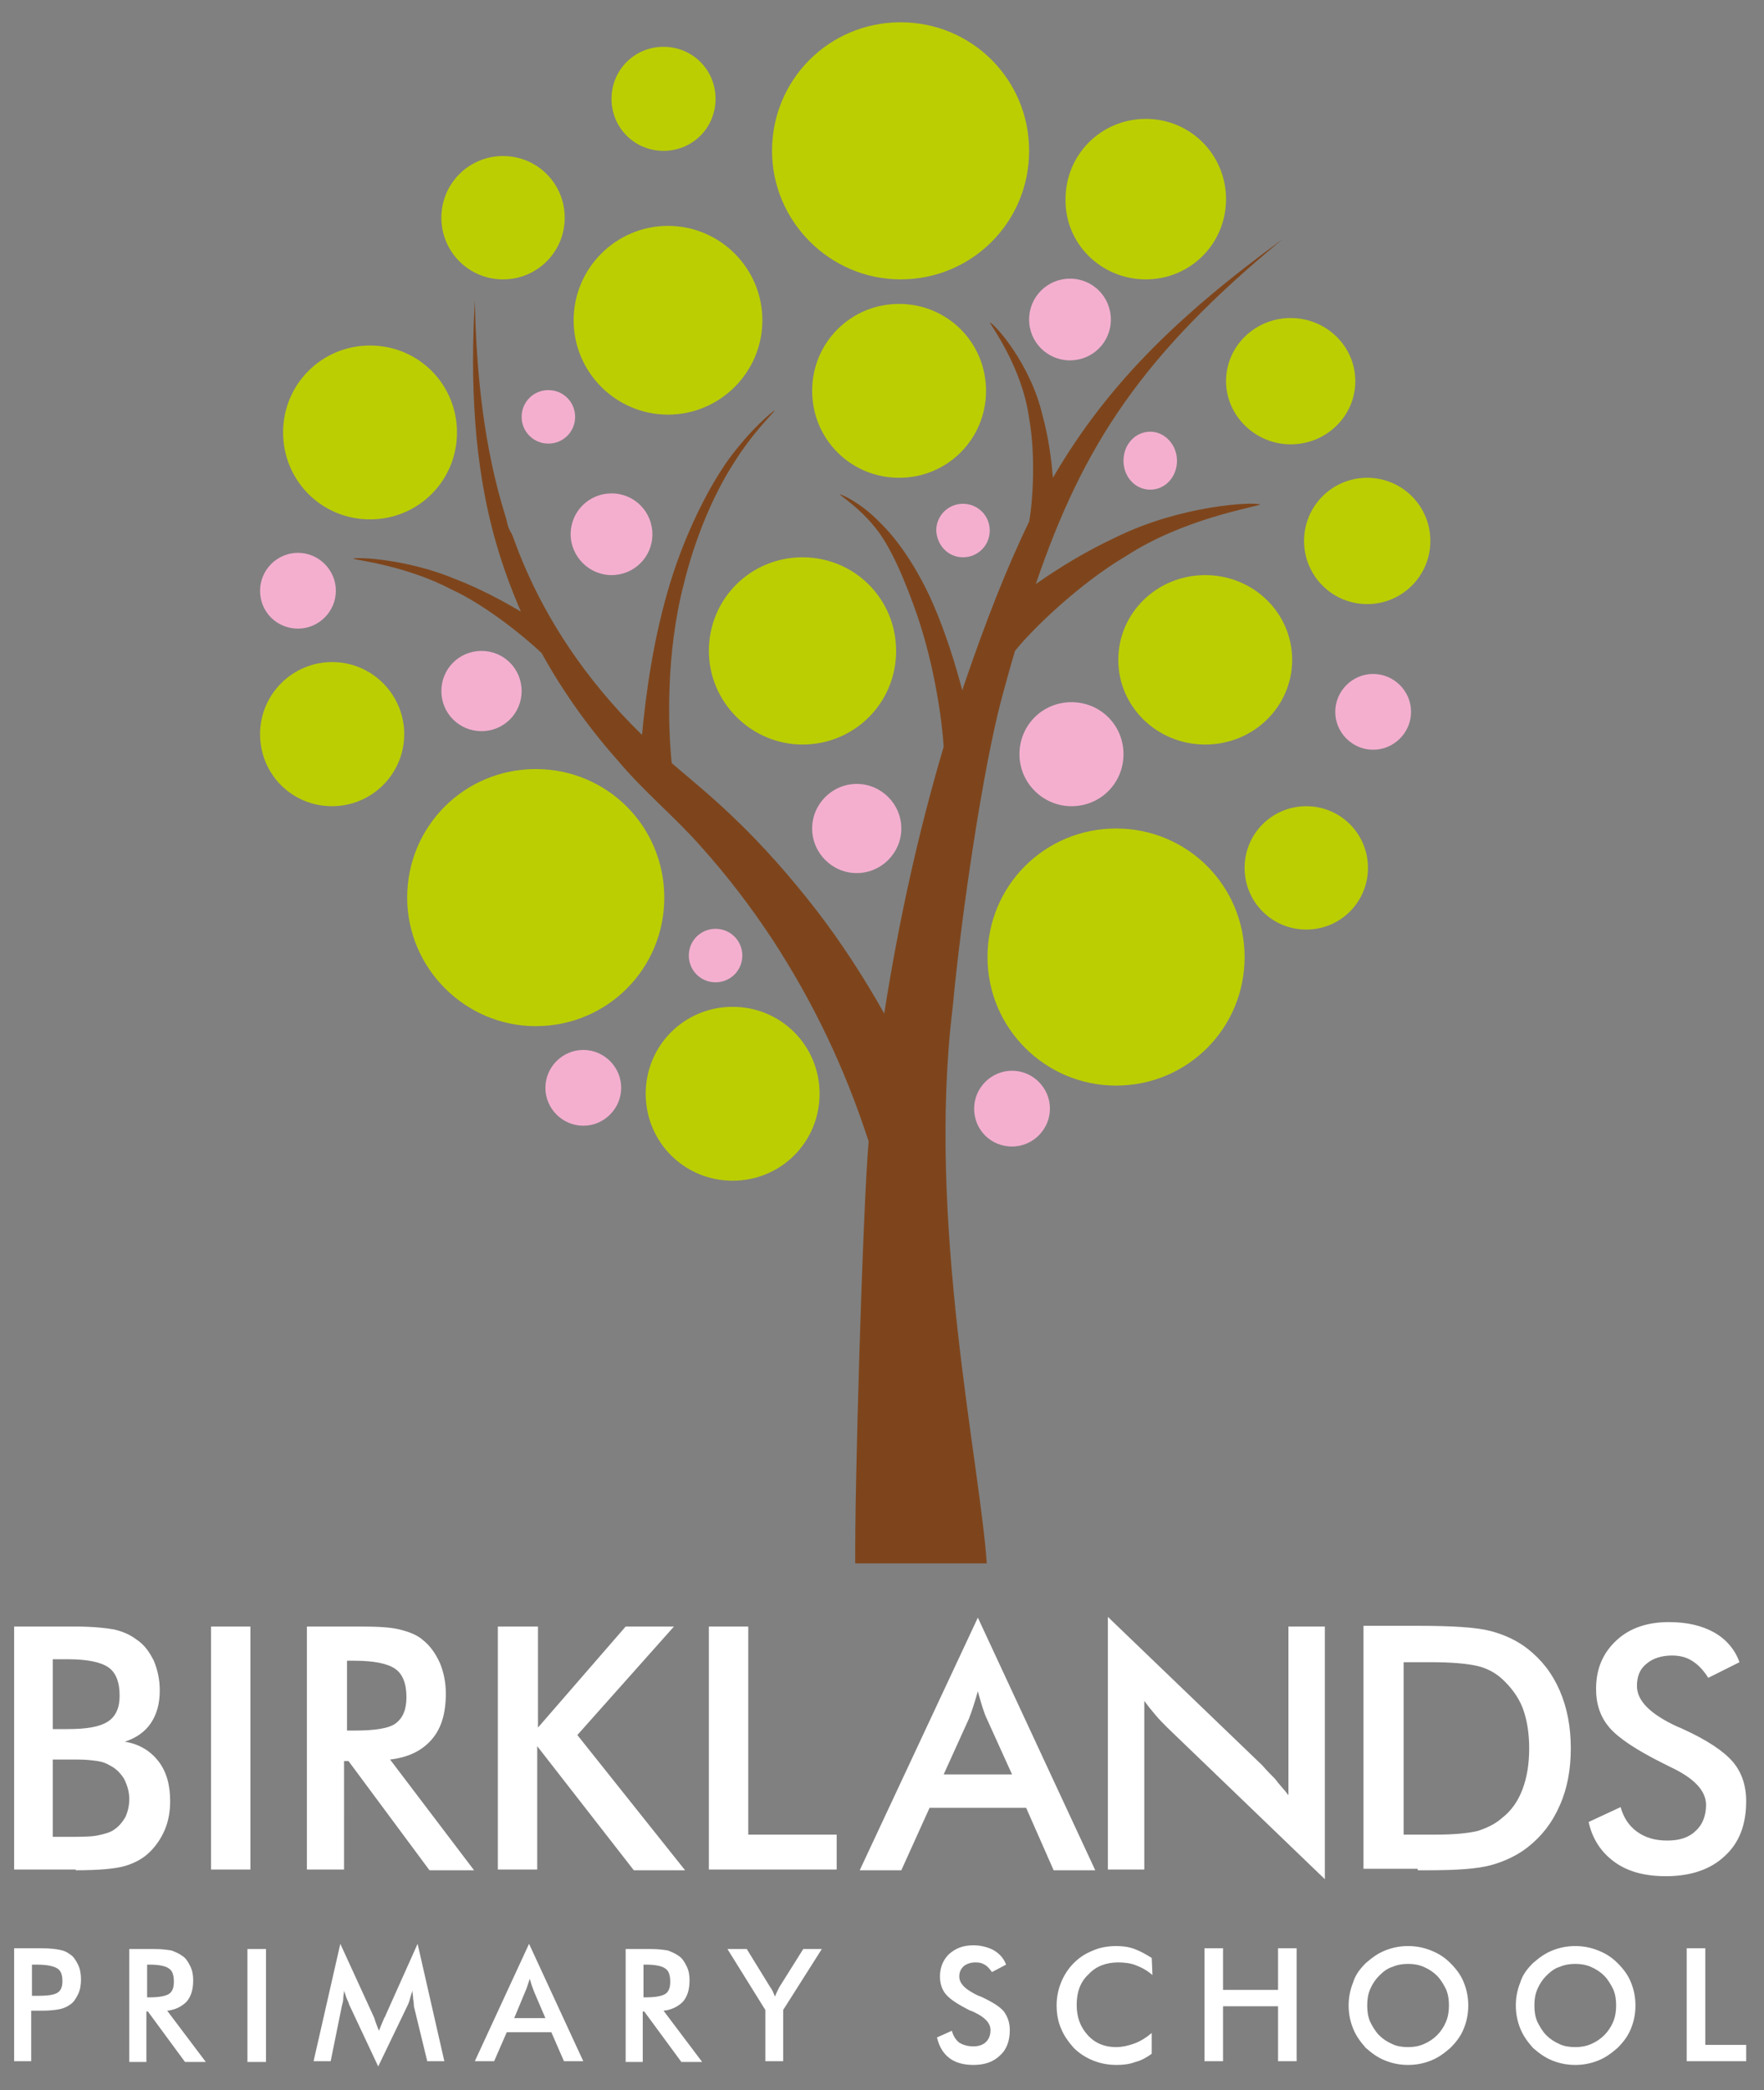 <?xml version="1.0" encoding="utf-8"?>
<!-- Generator: Adobe Illustrator 27.0.0, SVG Export Plug-In . SVG Version: 6.00 Build 0)  -->
<svg version="1.1" id="Layer_1" xmlns="http://www.w3.org/2000/svg" xmlns:xlink="http://www.w3.org/1999/xlink" x="0px" y="0px"
	 viewBox="0 0 237.4 281.3" style="enable-background:new 0 0 237.4 281.3;" xml:space="preserve">
<rect x="0" y="0" width="237.4" height="281.3" fill="#808080" stroke="none"/>
<style type="text/css">
	.st0{fill:#FFFFFF;}
	.st1{fill:#7E451C;}
	.st2{fill:#BBCE02;}
	.st3{fill:#F4AFCF;}
</style>
<path class="st0" d="M4.3,264.4H5c1.3,0,2.2,0.2,2.7,0.5c0.5,0.3,0.7,0.9,0.7,1.7c0,0.8-0.2,1.3-0.7,1.6c-0.5,0.3-1.4,0.4-2.7,0.4
	H4.3V264.4z M5.1,270.6h0.5c1.1,0,1.9-0.1,2.4-0.2c0.5-0.1,1-0.3,1.4-0.6c0.5-0.3,0.8-0.8,1.1-1.4c0.3-0.6,0.4-1.3,0.4-2
	c0-0.7-0.1-1.4-0.4-2c-0.3-0.6-0.6-1.1-1.1-1.4c-0.4-0.3-0.8-0.5-1.4-0.6c-0.5-0.1-1.3-0.2-2.4-0.2H1.9v15.2h2.3v-6.8H5.1z
	 M19.8,264.4h0.4c1.2,0,2.1,0.2,2.5,0.5c0.5,0.3,0.7,0.9,0.7,1.8c0,0.8-0.2,1.3-0.6,1.6c-0.4,0.3-1.3,0.5-2.6,0.5h-0.4V264.4z
	 M19.9,270.7l5,6.8h2.8l-5.2-6.9c1.1-0.1,2-0.6,2.6-1.2c0.6-0.7,0.9-1.6,0.9-2.9c0-0.7-0.1-1.3-0.4-1.9c-0.3-0.6-0.6-1.1-1.1-1.4
	c-0.4-0.3-0.9-0.5-1.4-0.7c-0.6-0.1-1.3-0.2-2.3-0.2h-3.4v15.2h2.3v-6.8H19.9z M35.8,262.3h-2.5v15.2h2.5V262.3z M57.5,277.4h2.3
	l-3.6-15.8l-4.3,9.6c0,0.1-0.1,0.2-0.2,0.4c-0.3,0.7-0.5,1.2-0.7,1.7c-0.2-0.5-0.4-1-0.5-1.3c-0.1-0.4-0.2-0.6-0.3-0.8l-4.4-9.6
	l-3.6,15.8h2.3L46,270c0.1-0.4,0.2-0.7,0.2-1.1c0-0.3,0.1-0.7,0.1-1c0.1,0.3,0.2,0.6,0.3,0.9c0.1,0.3,0.3,0.6,0.4,1l3.9,8.3l3.9-8.1
	c0.2-0.4,0.3-0.7,0.4-1.1c0.1-0.3,0.2-0.7,0.3-1c0,0.3,0.1,0.7,0.1,1.1c0.1,0.5,0.1,0.9,0.1,1L57.5,277.4z M70.7,268
	c0.1-0.2,0.2-0.5,0.3-0.8c0.1-0.3,0.2-0.6,0.3-0.9c0.1,0.4,0.2,0.7,0.3,1c0.1,0.3,0.2,0.5,0.3,0.8l1.5,3.5h-4.2L70.7,268z
	 M78.5,277.4l-7.3-15.8l-7.3,15.8h2.6l1.7-3.9h6l1.7,3.9H78.5z M86.6,264.4H87c1.2,0,2.1,0.2,2.5,0.5c0.5,0.3,0.7,0.9,0.7,1.8
	c0,0.8-0.2,1.3-0.6,1.6c-0.4,0.3-1.3,0.5-2.6,0.5h-0.4V264.4z M86.7,270.7l5,6.8h2.8l-5.2-6.9c1.1-0.1,2-0.6,2.6-1.2
	c0.6-0.7,0.9-1.6,0.9-2.9c0-0.7-0.1-1.3-0.4-1.9c-0.3-0.6-0.6-1.1-1.1-1.4c-0.4-0.3-0.9-0.5-1.4-0.7c-0.6-0.1-1.3-0.2-2.3-0.2h-3.4
	v15.2h2.3v-6.8H86.7z M105.4,277.4v-6.9l5.2-8.2h-2.5l-3.2,5.1c-0.1,0.2-0.2,0.4-0.3,0.6c-0.1,0.2-0.2,0.4-0.3,0.7
	c-0.1-0.2-0.2-0.5-0.3-0.7c-0.1-0.2-0.2-0.4-0.3-0.5l-3.2-5.2h-2.6l5.1,8.2v6.9H105.4z M127.8,277c0.8,0.6,1.9,0.9,3.2,0.9
	c1.5,0,2.7-0.4,3.6-1.3c0.9-0.8,1.3-2,1.3-3.4c0-1-0.3-1.8-0.8-2.5c-0.6-0.7-1.6-1.3-3.1-2c-0.1,0-0.2-0.1-0.3-0.1
	c-1.7-0.8-2.6-1.6-2.6-2.6c0-0.6,0.2-1,0.6-1.4c0.4-0.3,0.9-0.5,1.6-0.5c0.5,0,0.9,0.1,1.2,0.3c0.4,0.2,0.7,0.6,1,1l1.9-1
	c-0.3-0.8-0.8-1.4-1.6-1.9c-0.7-0.4-1.7-0.7-2.8-0.7c-1.4,0-2.4,0.4-3.3,1.2c-0.8,0.8-1.2,1.8-1.2,3c0,1,0.3,1.8,0.8,2.4
	c0.6,0.7,1.7,1.4,3.3,2.2c0.1,0,0.3,0.1,0.5,0.2c1.5,0.7,2.2,1.5,2.2,2.4c0,0.7-0.2,1.2-0.6,1.6c-0.4,0.4-1,0.6-1.7,0.6
	c-0.8,0-1.4-0.2-1.9-0.5c-0.5-0.4-0.8-0.9-1-1.6l-2,0.9C126.4,275.5,127,276.4,127.8,277 M155,263.5c-0.8-0.5-1.5-0.9-2.3-1.2
	c-0.8-0.3-1.6-0.4-2.5-0.4c-1.1,0-2.2,0.2-3.1,0.6c-1,0.4-1.8,0.9-2.6,1.7c-0.7,0.7-1.3,1.6-1.7,2.6c-0.4,1-0.6,2-0.6,3.1
	c0,1.1,0.2,2.2,0.6,3.1c0.4,1,1,1.8,1.7,2.6c0.7,0.7,1.6,1.3,2.6,1.7c1,0.4,2,0.6,3.2,0.6c0.9,0,1.7-0.1,2.5-0.4
	c0.8-0.2,1.5-0.6,2.2-1.1v-2.8c-0.7,0.6-1.5,1.1-2.3,1.4c-0.8,0.3-1.7,0.5-2.5,0.5c-1.5,0-2.8-0.5-3.8-1.6c-1-1.1-1.5-2.4-1.5-4.1
	c0-1.7,0.5-3.1,1.6-4.1c1-1.1,2.4-1.6,4-1.6c0.8,0,1.7,0.1,2.4,0.4c0.8,0.3,1.5,0.7,2.2,1.3L155,263.5z M164.6,277.4v-7.4h7.4v7.4
	h2.5v-15.2H172v5.6h-7.4v-5.6h-2.5v15.2H164.6z M194.6,272.1c-0.3,0.7-0.7,1.3-1.2,1.8c-0.5,0.5-1.1,0.9-1.8,1.2
	c-0.7,0.3-1.4,0.4-2.1,0.4c-0.7,0-1.5-0.1-2.1-0.4c-0.7-0.3-1.3-0.7-1.8-1.2c-0.5-0.5-0.9-1.2-1.2-1.8c-0.3-0.7-0.4-1.4-0.4-2.2
	c0-0.8,0.1-1.5,0.4-2.2c0.3-0.7,0.7-1.3,1.2-1.8c0.5-0.5,1.1-1,1.8-1.2c0.7-0.3,1.4-0.4,2.1-0.4c0.7,0,1.4,0.1,2.1,0.4
	c0.7,0.3,1.3,0.7,1.8,1.2c0.5,0.5,0.9,1.2,1.2,1.8c0.3,0.7,0.4,1.4,0.4,2.2C195,270.6,194.9,271.4,194.6,272.1 M197,266.8
	c-0.4-1-1-1.8-1.8-2.6c-0.8-0.8-1.6-1.3-2.6-1.7c-1-0.4-2-0.6-3.1-0.6c-1.1,0-2.1,0.2-3.1,0.6c-1,0.4-1.8,1-2.6,1.7
	c-0.8,0.8-1.4,1.6-1.7,2.6c-0.4,1-0.6,2-0.6,3.1c0,1.1,0.2,2.1,0.6,3.1c0.4,1,1,1.8,1.7,2.6c0.8,0.7,1.6,1.3,2.6,1.7
	c1,0.4,2,0.6,3.1,0.6c1.1,0,2.1-0.2,3.1-0.6c1-0.4,1.8-1,2.6-1.7c0.8-0.8,1.4-1.6,1.8-2.6c0.4-1,0.6-2,0.6-3.1
	C197.6,268.8,197.4,267.8,197,266.8 M217.1,272.1c-0.3,0.7-0.7,1.3-1.2,1.8c-0.5,0.5-1.1,0.9-1.8,1.2c-0.7,0.3-1.4,0.4-2.1,0.4
	c-0.7,0-1.5-0.1-2.1-0.4c-0.7-0.3-1.3-0.7-1.8-1.2c-0.5-0.5-0.9-1.2-1.2-1.8c-0.3-0.7-0.4-1.4-0.4-2.2c0-0.8,0.1-1.5,0.4-2.2
	c0.3-0.7,0.7-1.3,1.2-1.8c0.5-0.5,1.1-1,1.8-1.2c0.7-0.3,1.4-0.4,2.1-0.4c0.7,0,1.4,0.1,2.1,0.4c0.7,0.3,1.3,0.7,1.8,1.2
	c0.5,0.5,0.9,1.2,1.2,1.8c0.3,0.7,0.4,1.4,0.4,2.2C217.5,270.6,217.4,271.4,217.1,272.1 M219.5,266.8c-0.4-1-1-1.8-1.8-2.6
	c-0.8-0.8-1.6-1.3-2.6-1.7c-1-0.4-2-0.6-3.1-0.6c-1.1,0-2.1,0.2-3.1,0.6c-1,0.4-1.8,1-2.6,1.7c-0.8,0.8-1.4,1.6-1.7,2.6
	c-0.4,1-0.6,2-0.6,3.1c0,1.1,0.2,2.1,0.6,3.1c0.4,1,1,1.8,1.7,2.6c0.8,0.7,1.6,1.3,2.6,1.7c1,0.4,2,0.6,3.1,0.6
	c1.1,0,2.1-0.2,3.1-0.6c1-0.4,1.8-1,2.6-1.7c0.8-0.8,1.4-1.6,1.8-2.6c0.4-1,0.6-2,0.6-3.1C220.1,268.8,219.9,267.8,219.5,266.8
	 M235,277.4v-2.2h-5.5v-13h-2.5v15.2H235z"/>
<path class="st0" d="M7.1,223.3h2c2.7,0,4.5,0.4,5.5,1.1c1,0.7,1.5,2,1.5,3.8c0,1.6-0.5,2.8-1.6,3.5c-1.1,0.7-2.8,1-5.4,1h-2V223.3z
	 M7.1,236.8h1.8h1.6c1.1,0,1.9,0.1,2.6,0.2c0.7,0.1,1.2,0.3,1.7,0.6c0.8,0.4,1.4,1,1.9,1.8c0.4,0.8,0.7,1.7,0.7,2.7
	c0,0.9-0.2,1.7-0.5,2.4c-0.4,0.7-0.9,1.3-1.5,1.7c-0.5,0.4-1.3,0.6-2.2,0.8c-0.9,0.2-2.3,0.2-4.2,0.2H7.1V236.8z M10.2,251.7
	c3.1,0,5.4-0.2,6.7-0.6c1.3-0.4,2.4-1,3.3-1.9c0.8-0.8,1.5-1.8,2-3c0.5-1.2,0.7-2.5,0.7-3.8c0-2.2-0.5-4-1.6-5.4
	c-1.1-1.4-2.6-2.3-4.5-2.6c1.5-0.5,2.7-1.3,3.5-2.5c0.8-1.2,1.2-2.6,1.2-4.4c0-1.5-0.3-2.8-0.8-4c-0.6-1.2-1.3-2.2-2.4-2.9
	c-0.8-0.6-1.7-1-2.9-1.3c-1.1-0.2-2.9-0.4-5.2-0.4H1.9v32.7H10.2z M33.7,218.9h-5.3v32.7h5.3V218.9z M46.7,223.5h1
	c2.7,0,4.5,0.4,5.5,1.1c1,0.7,1.5,2,1.5,3.8c0,1.7-0.5,2.8-1.4,3.5c-0.9,0.7-2.8,1-5.6,1h-1V223.5z M46.9,237l10.9,14.7h6
	l-11.3-14.9c2.5-0.3,4.3-1.2,5.6-2.7c1.3-1.5,1.9-3.5,1.9-6.2c0-1.5-0.3-2.9-0.8-4.1c-0.6-1.3-1.3-2.3-2.3-3.1
	c-0.8-0.7-1.9-1.1-3.1-1.4c-1.2-0.3-2.9-0.4-5.1-0.4h-7.4v32.7h5V237H46.9z M72.3,251.7v-16.7l13,16.7h6.9l-14.5-18.2l13-14.6h-6.5
	l-11.8,13.6v-13.6H67v32.7H72.3z M112.6,251.7v-4.8h-11.9v-28h-5.3v32.7H112.6z M130.4,231.3c0.2-0.5,0.4-1.1,0.6-1.7
	c0.2-0.6,0.4-1.3,0.6-2c0.2,0.8,0.4,1.4,0.6,2.1c0.2,0.6,0.4,1.2,0.6,1.6l3.4,7.5H127L130.4,231.3z M147.4,251.7l-15.8-34l-15.9,34
	h5.6l3.8-8.4h13l3.7,8.4H147.4z M154,251.7v-22.8c0.5,0.7,1,1.3,1.5,1.9c0.5,0.6,1.1,1.2,1.6,1.7l21.2,20.4v-34h-4.9v22.7
	c-0.6-0.8-1.3-1.5-1.8-2.2c-0.6-0.6-1.2-1.2-1.7-1.8l-20.8-20v34H154z M188.9,223.7h1.9h1.9c2.7,0,4.8,0.2,6.1,0.5
	c1.3,0.3,2.4,0.9,3.3,1.7c1.2,1.1,2.2,2.4,2.8,3.9c0.6,1.6,0.9,3.4,0.9,5.5s-0.3,3.9-0.9,5.5c-0.6,1.6-1.5,2.9-2.8,3.9
	c-0.9,0.8-2,1.3-3.2,1.7c-1.2,0.3-3.1,0.5-5.5,0.5h-4.5V223.7z M190.8,251.7h1.4c3.9,0,6.7-0.2,8.5-0.7c1.8-0.5,3.5-1.3,4.9-2.4
	c1.9-1.5,3.3-3.3,4.3-5.6c1-2.2,1.5-4.8,1.5-7.7c0-2.9-0.5-5.5-1.5-7.8c-1-2.3-2.4-4.1-4.3-5.6c-1.4-1.1-3.1-1.9-5-2.4
	c-1.9-0.5-5.2-0.7-9.9-0.7h-7.2v32.7H190.8z M217.3,250.6c1.8,1.3,4.1,1.9,6.9,1.9c3.3,0,6-0.9,7.9-2.7c2-1.8,2.9-4.3,2.9-7.4
	c0-2.1-0.6-3.9-1.8-5.3c-1.2-1.4-3.4-2.9-6.7-4.4c-0.2-0.1-0.4-0.2-0.7-0.3c-3.7-1.7-5.5-3.5-5.5-5.5c0-1.3,0.4-2.3,1.3-3
	c0.8-0.7,2-1.1,3.4-1.1c1,0,1.9,0.2,2.7,0.7c0.8,0.5,1.5,1.2,2.2,2.3l4.2-2.1c-0.6-1.7-1.8-3.1-3.4-4c-1.6-0.9-3.6-1.4-6.1-1.4
	c-2.9,0-5.3,0.8-7.1,2.5c-1.8,1.7-2.7,3.8-2.7,6.5c0,2.1,0.6,3.8,1.8,5.2c1.2,1.4,3.6,3,7.2,4.8c0.2,0.1,0.6,0.3,1,0.5
	c3.2,1.5,4.8,3.2,4.8,5.1c0,1.5-0.5,2.7-1.4,3.5c-0.9,0.9-2.2,1.3-3.8,1.3c-1.7,0-3-0.4-4.1-1.2c-1.1-0.8-1.8-1.9-2.2-3.3l-4.3,2
	C214.3,247.5,215.5,249.3,217.3,250.6"/>
<path class="st1" d="M47.5,75.2c0.6-0.3,7.5,0.1,13.7,2.7c3.4,1.3,6.5,3,8.9,4.4c-1.3-3-2.4-6-3.3-9.1c-3.1-10.7-3.5-21.9-2.9-32.8
	c0.2,9.8,1.2,19.7,4.1,29c0.4,1.3,0.2,1.3,0.9,2.5c0.1,0.2,0.1,0.3,0.2,0.5c3.6,10.1,9.7,19.1,17.3,26.5c0.5-5.3,1.5-13.1,3.9-20.8
	C92.2,72,95.1,66,98,61.9c3-4.1,5.8-6.4,6.3-6.7c-0.4,0.6-3,3-5.6,7.2c-2.7,4.2-5.2,10.1-6.7,16.3c-2.4,9.3-2.1,19.2-1.6,24
	c2.7,2.3,5.5,4.6,8.2,7.2c4,3.8,7.7,8,11.2,12.5c3.4,4.4,6.5,9.2,9.2,14c0,0,0,0,0,0c1.9-12.1,4.5-24.1,8-35.9
	c-0.2-3.4-1.2-10.8-3.6-17.8c-1.5-4.3-3.5-9.2-5.7-11.8c-2.2-2.7-4.4-4-4.7-4.4c0.4,0.1,2.9,1.2,5.4,3.8c2.6,2.5,5.2,6.5,7.1,10.8
	c1.8,4.1,3.1,8.4,4,11.8c0.1-0.2,0.1-0.4,0.2-0.6c2.9-8.5,5.7-15.7,8.8-22.1c0.5-2.7,0.9-8.9,0-13.9c-0.9-6.7-5-12.3-5.3-12.9
	c0.7,0.2,5.5,5.6,7.1,12.5c0.8,2.9,1.2,5.9,1.4,8.4c7-12,16.1-21.3,30.9-32.1c-18.8,15.5-26.8,27.6-33.2,46.4
	c3-2.1,6.7-4.4,10.8-6.3c8.7-4.3,18.5-4.8,19.4-4.4c-0.9,0.4-10.3,1.9-18,6.9c-6.3,3.7-12.7,9.9-15,12.8c-0.6,2-1.2,4.2-1.8,6.4
	c-2.5,9.4-5.4,28.8-6.6,41.7c-3.5,28.7,3.7,61.2,4.6,74.7h-17.7c-0.1-9.6,1-47.4,1.8-56.8c-3.3-10.1-7.4-18.6-12.9-27.1
	c-2.9-4.4-6.1-8.6-9.6-12.5c-3.4-3.9-7.7-7.4-11.3-11.7c-3.9-4.4-7.4-9.3-10.2-14.4c-2.3-2.2-7.6-6.5-12.2-8.6
	C54.8,76.2,48.2,75.4,47.5,75.2"/>
<path class="st2" d="M121.2,37.6c9.6,0,17.3-7.7,17.3-17.3c0-9.6-7.7-17.3-17.3-17.3s-17.3,7.7-17.3,17.3
	C103.9,29.8,111.7,37.6,121.2,37.6"/>
<path class="st2" d="M72.1,138.1c9.6,0,17.3-7.7,17.3-17.3c0-9.6-7.7-17.3-17.3-17.3s-17.3,7.7-17.3,17.3
	C54.8,130.3,62.6,138.1,72.1,138.1"/>
<path class="st2" d="M150.2,146.1c9.6,0,17.3-7.7,17.3-17.3c0-9.6-7.7-17.3-17.3-17.3c-9.6,0-17.3,7.7-17.3,17.3
	C132.9,138.4,140.7,146.1,150.2,146.1"/>
<path class="st3" d="M40.1,84.6c2.8,0,5.1-2.3,5.1-5.1c0-2.8-2.3-5.1-5.1-5.1c-2.8,0-5.1,2.3-5.1,5.1C35,82.4,37.3,84.6,40.1,84.6"
	/>
<path class="st2" d="M44.7,108.5c5.3,0,9.7-4.3,9.7-9.7c0-5.3-4.3-9.7-9.7-9.7c-5.3,0-9.7,4.3-9.7,9.7
	C35,104.2,39.3,108.5,44.7,108.5"/>
<path class="st2" d="M49.8,69.9c6.5,0,11.7-5.2,11.7-11.7c0-6.5-5.2-11.7-11.7-11.7s-11.7,5.2-11.7,11.7
	C38.1,64.7,43.3,69.9,49.8,69.9"/>
<path class="st2" d="M67.7,37.6c4.6,0,8.3-3.7,8.3-8.3c0-4.6-3.7-8.3-8.3-8.3s-8.3,3.7-8.3,8.3C59.4,33.9,63.1,37.6,67.7,37.6"/>
<path class="st2" d="M108,100.2c7,0,12.6-5.6,12.6-12.6c0-7-5.6-12.6-12.6-12.6c-7,0-12.6,5.6-12.6,12.6
	C95.4,94.5,101.1,100.2,108,100.2"/>
<path class="st3" d="M115.3,117.5c3.3,0,6-2.7,6-6c0-3.3-2.7-6-6-6c-3.3,0-6,2.7-6,6C109.3,114.8,112,117.5,115.3,117.5"/>
<path class="st2" d="M162.2,100.2c6.5,0,11.7-5.1,11.7-11.4c0-6.3-5.2-11.4-11.7-11.4c-6.5,0-11.7,5.1-11.7,11.4
	C150.5,95.1,155.7,100.2,162.2,100.2"/>
<path class="st3" d="M154.8,65.9c2,0,3.6-1.7,3.6-3.9c0-2.1-1.6-3.9-3.6-3.9s-3.6,1.7-3.6,3.9C151.2,64.2,152.8,65.9,154.8,65.9"/>
<path class="st2" d="M173.7,59.8c4.8,0,8.7-3.8,8.7-8.5c0-4.7-3.9-8.5-8.7-8.5c-4.8,0-8.7,3.8-8.7,8.5
	C165,55.9,168.9,59.8,173.7,59.8"/>
<path class="st2" d="M184,81.3c4.7,0,8.5-3.8,8.5-8.5c0-4.7-3.8-8.5-8.5-8.5c-4.7,0-8.5,3.8-8.5,8.5C175.5,77.5,179.3,81.3,184,81.3
	"/>
<path class="st3" d="M184.8,100.9c2.8,0,5.1-2.3,5.1-5.1c0-2.8-2.3-5.1-5.1-5.1c-2.8,0-5.1,2.3-5.1,5.1
	C179.7,98.6,182,100.9,184.8,100.9"/>
<path class="st2" d="M175.8,125.1c4.6,0,8.3-3.7,8.3-8.3c0-4.6-3.7-8.3-8.3-8.3s-8.3,3.7-8.3,8.3
	C167.5,121.4,171.2,125.1,175.8,125.1"/>
<path class="st2" d="M98.6,158.9c6.5,0,11.7-5.2,11.7-11.7c0-6.5-5.2-11.7-11.7-11.7c-6.5,0-11.7,5.2-11.7,11.7
	C86.9,153.7,92.1,158.9,98.6,158.9"/>
<path class="st3" d="M78.5,151.5c2.8,0,5.1-2.3,5.1-5.1s-2.3-5.1-5.1-5.1c-2.8,0-5.1,2.3-5.1,5.1S75.7,151.5,78.5,151.5"/>
<path class="st2" d="M89.3,20.3c3.9,0,7-3.1,7-7c0-3.9-3.1-7-7-7c-3.9,0-7,3.1-7,7C82.3,17.2,85.4,20.3,89.3,20.3"/>
<path class="st2" d="M154.2,37.6c6,0,10.8-4.8,10.8-10.8c0-6-4.8-10.8-10.8-10.8c-6,0-10.8,4.8-10.8,10.8
	C143.3,32.8,148.2,37.6,154.2,37.6"/>
<path class="st3" d="M144,48.5c3,0,5.5-2.4,5.5-5.5c0-3-2.4-5.5-5.5-5.5c-3,0-5.5,2.4-5.5,5.5C138.5,46.1,141,48.5,144,48.5"/>
<path class="st2" d="M121,64.3c6.5,0,11.7-5.2,11.7-11.7c0-6.5-5.2-11.7-11.7-11.7c-6.5,0-11.7,5.2-11.7,11.7
	C109.3,59.1,114.5,64.3,121,64.3"/>
<path class="st2" d="M89.9,55.8c7,0,12.7-5.7,12.7-12.7c0-7-5.7-12.7-12.7-12.7c-7,0-12.7,5.7-12.7,12.7
	C77.2,50.1,82.9,55.8,89.9,55.8"/>
<path class="st3" d="M129.6,75c2,0,3.6-1.6,3.6-3.6c0-2-1.6-3.6-3.6-3.6c-2,0-3.6,1.6-3.6,3.6C126.1,73.4,127.6,75,129.6,75"/>
<path class="st3" d="M144.2,108.5c3.9,0,7-3.1,7-7c0-3.9-3.1-7-7-7c-3.9,0-7,3.1-7,7C137.2,105.4,140.4,108.5,144.2,108.5"/>
<path class="st3" d="M82.3,77.4c3,0,5.5-2.4,5.5-5.5c0-3-2.4-5.5-5.5-5.5c-3,0-5.5,2.4-5.5,5.5C76.8,74.9,79.3,77.4,82.3,77.4"/>
<path class="st3" d="M64.8,98.4c3,0,5.4-2.4,5.4-5.4c0-3-2.4-5.4-5.4-5.4S59.4,90,59.4,93C59.4,96,61.8,98.4,64.8,98.4"/>
<path class="st3" d="M136.2,154.3c2.8,0,5.1-2.3,5.1-5.1c0-2.8-2.3-5.1-5.1-5.1c-2.8,0-5.1,2.3-5.1,5.1
	C131.1,152.1,133.4,154.3,136.2,154.3"/>
<path class="st3" d="M73.8,59.7c2,0,3.6-1.6,3.6-3.6c0-2-1.6-3.6-3.6-3.6c-2,0-3.6,1.6-3.6,3.6C70.2,58.1,71.8,59.7,73.8,59.7"/>
<path class="st3" d="M96.3,132.2c2,0,3.6-1.6,3.6-3.6c0-2-1.6-3.6-3.6-3.6c-2,0-3.6,1.6-3.6,3.6C92.7,130.6,94.3,132.2,96.3,132.2"
	/>
</svg>

